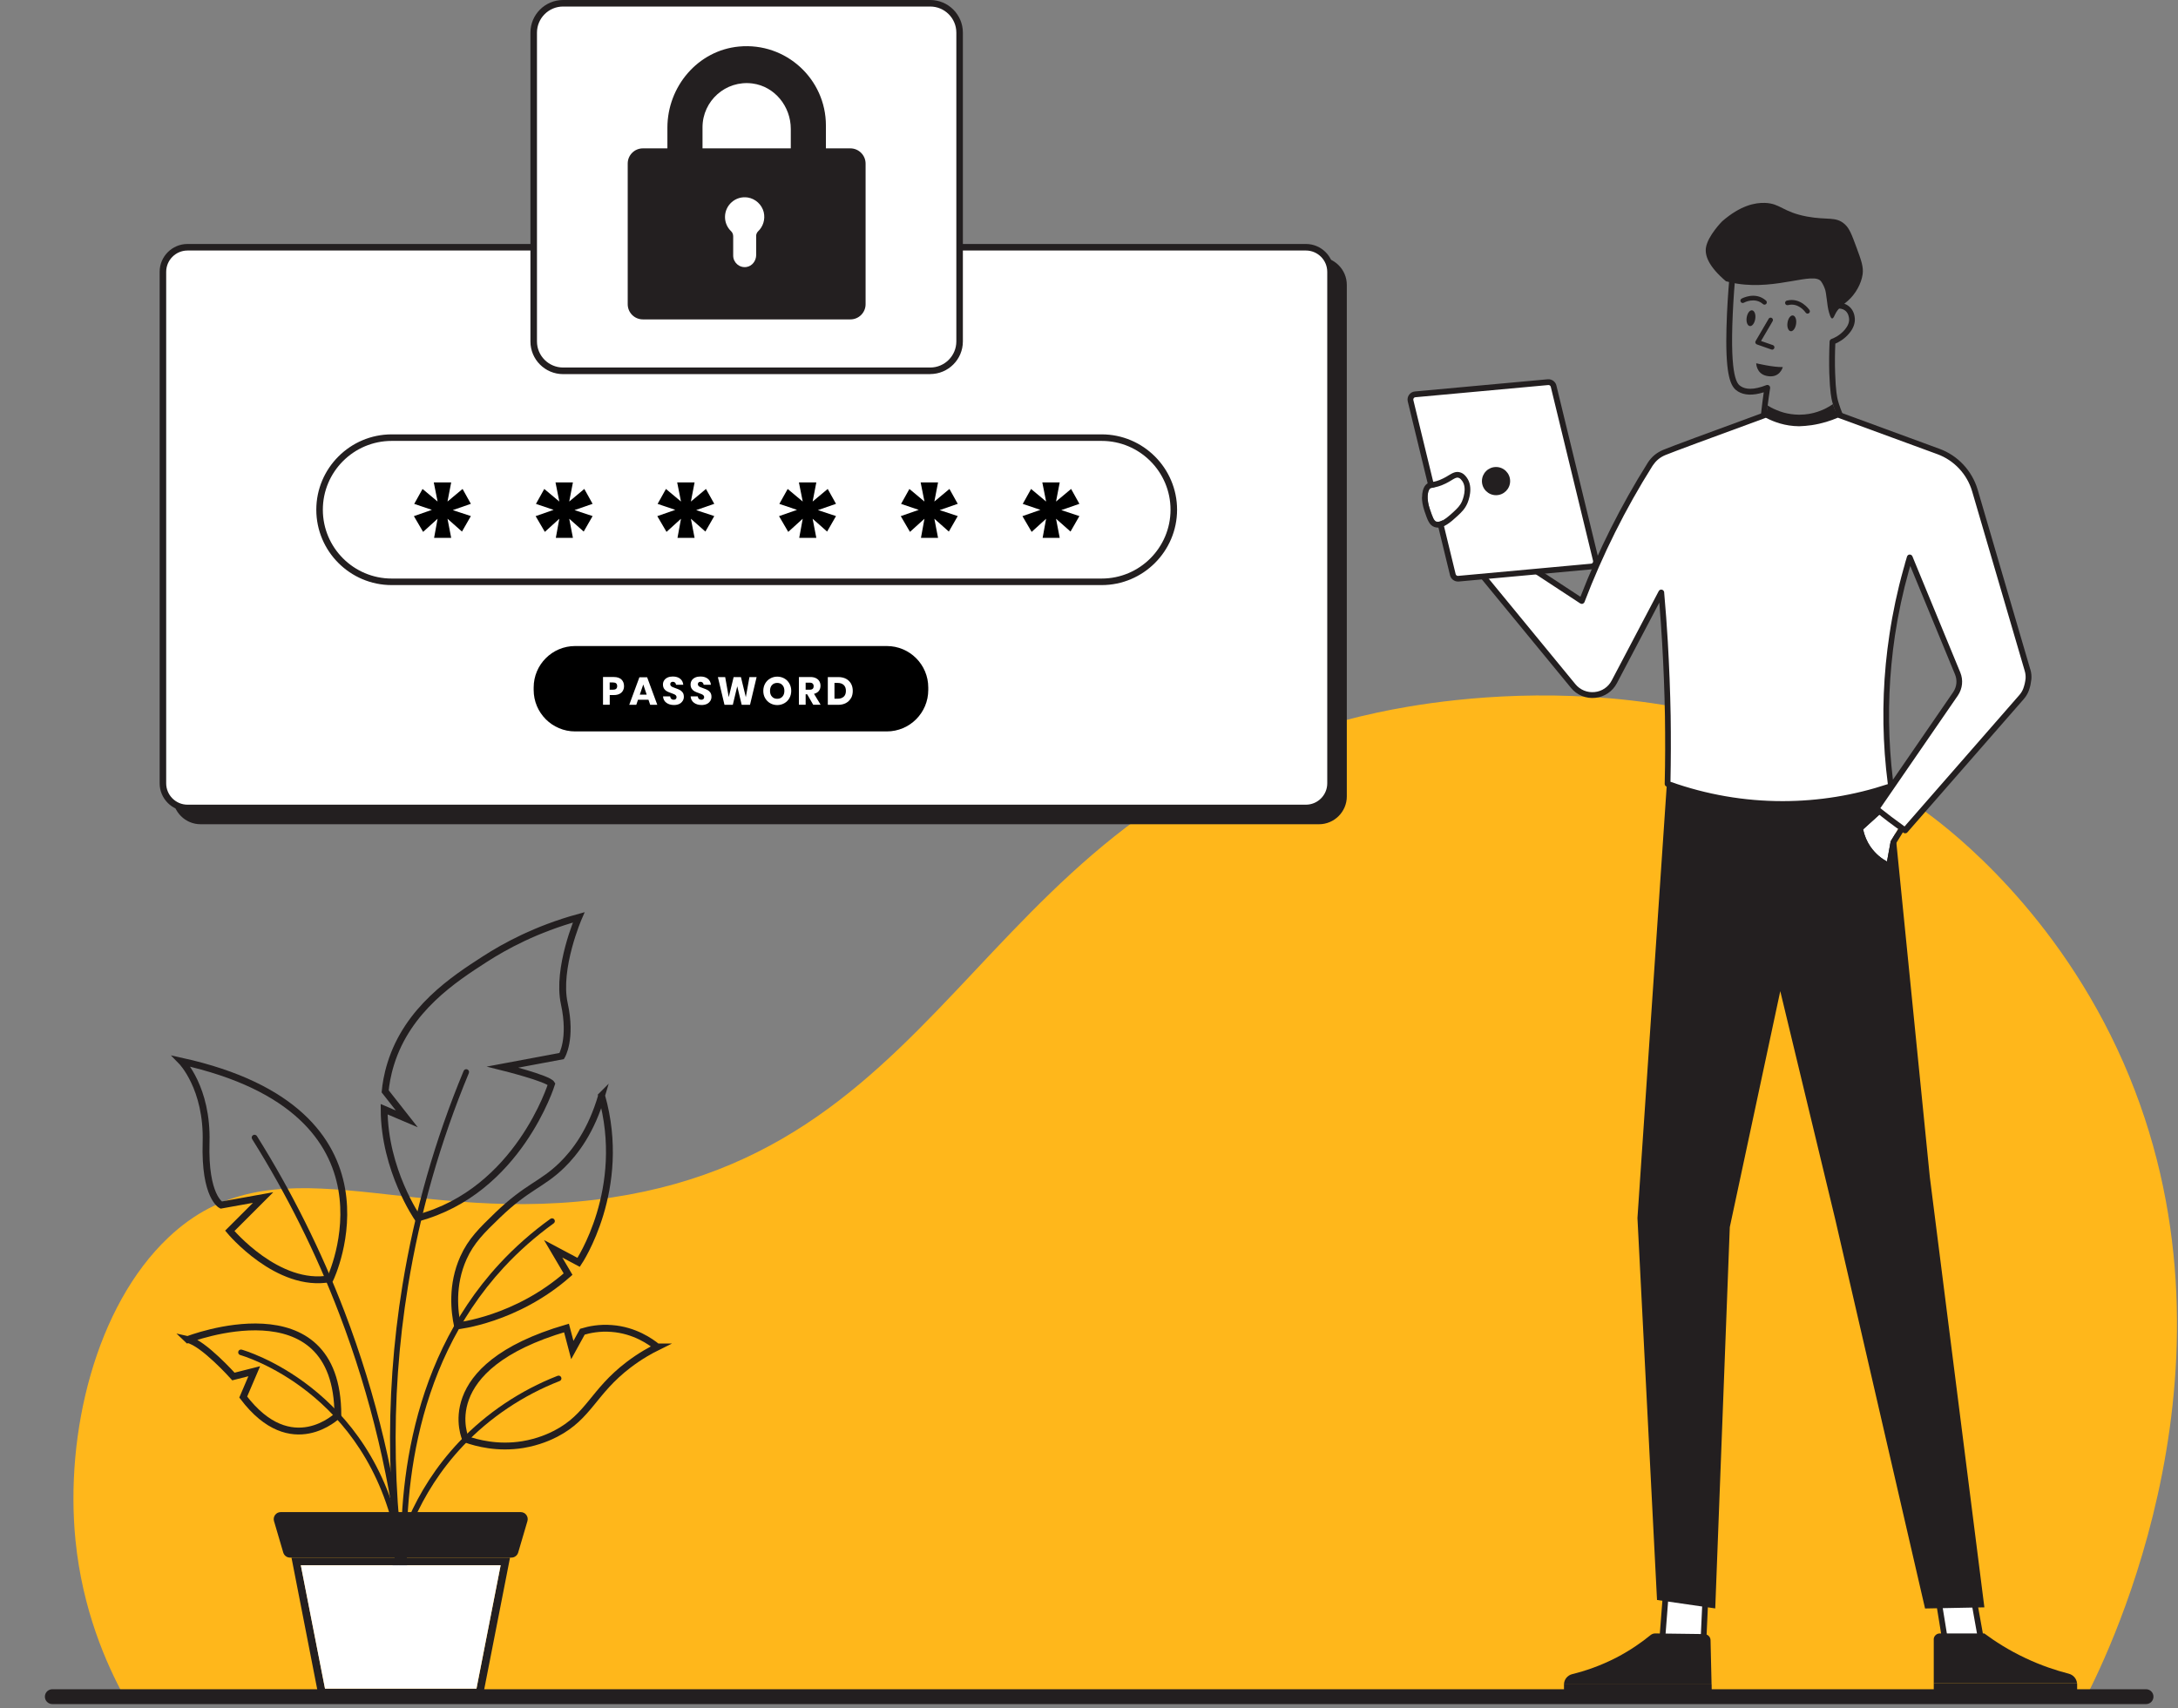 <svg xmlns="http://www.w3.org/2000/svg" width="464" height="364" viewBox="0 0 464 364" fill="none"><rect x="0" y="0" width="464" height="364" fill="#808080" stroke="none"/><g clip-path="url(#clip0_1902_1904)"><path d="M26.462 361.546C22.634 354.538 17.574 343.08 16.086 328.266C13.8 305.457 20.388 278.36 35.851 263.722C58.186 242.564 84.959 260.705 126.761 255.659C205.469 246.149 207.85 170.106 293.553 151.816C305.823 149.191 363.562 138.422 410.857 173.461C415.565 176.951 438.266 194.295 452.362 226.411C480.028 289.44 449.372 351.914 444.448 361.546C305.119 361.546 165.791 361.546 26.462 361.559V361.546Z" fill="#FFB71B"></path><path d="M140.032 287.029C138.703 287.686 136.44 288.898 133.914 290.825C126.322 296.607 125.534 301.805 118.394 305.513C117.241 306.112 114.744 307.28 111.357 307.835C106.013 308.696 101.589 307.513 99.195 306.667C99.195 306.667 92.099 291.351 120.686 282.985L121.927 287.686C122.643 286.387 123.358 285.072 124.074 283.773C125.534 283.335 127.695 282.882 130.294 283.087C135.229 283.452 138.645 285.919 140.017 287.029H140.032Z" stroke="#231F20" stroke-width="1.46" stroke-miterlimit="10"></path><path d="M128.177 233.459C125.972 241.037 122.526 245.549 119.708 248.294C115.445 252.455 112.408 252.791 106.028 258.923C102.626 262.208 100.363 264.413 98.728 268.048C96.129 273.844 96.815 279.495 97.457 282.532C97.457 282.532 109.941 281.262 121.022 271.508L117.84 266.106L123.271 268.997C123.271 268.997 133.827 253.375 128.162 233.474L128.177 233.459Z" stroke="#231F20" stroke-width="1.46" stroke-miterlimit="10"></path><path d="M88.975 259.551C110.452 253.827 117.504 230.978 117.504 230.978C116.818 229.81 107.094 227.386 107.094 227.386L119.665 225.035C119.665 225.035 121.87 221.444 120.22 213.866C118.57 206.317 123.286 195.484 123.286 195.484C114.219 197.981 107.532 201.645 103.283 204.39C96.742 208.61 86.858 215.005 83.237 226.714C82.492 229.109 82.185 231.168 82.054 232.555L86.668 238.424L81.835 236.365C81.864 249.316 88.975 259.551 88.975 259.551Z" stroke="#231F20" stroke-width="1.46" stroke-miterlimit="10"></path><path d="M70.359 272.473C70.359 272.473 87.398 236.877 38.647 226.131C38.647 226.131 44.239 231.81 43.903 243.432C43.553 255.054 47.115 256.792 47.115 256.792L56.051 255.186L48.955 262.281C48.955 262.281 59.175 274.59 70.359 272.473Z" stroke="#231F20" stroke-width="1.46" stroke-miterlimit="10"></path><path d="M40.005 285.452C40.005 285.452 71.951 273.013 71.98 301.571C71.98 301.571 62.125 311.31 51.817 297.702L54.167 292.198L49.729 293.322C49.729 293.322 43.334 286.168 39.99 285.438L40.005 285.452Z" stroke="#231F20" stroke-width="1.46" stroke-miterlimit="10"></path><path d="M85.149 329.151H85.178C85.499 329.093 85.718 328.772 85.66 328.45C79.294 295.439 51.772 287.671 51.495 287.598C51.173 287.511 50.837 287.7 50.764 288.022C50.677 288.343 50.867 288.664 51.188 288.752C51.451 288.825 78.272 296.417 84.492 328.669C84.55 328.976 84.842 329.195 85.163 329.151H85.149Z" fill="#231F20"></path><path d="M86.01 335.546C86.331 335.502 86.565 335.21 86.521 334.889C84.608 315.894 80.184 297.278 73.41 279.539C68.431 266.53 62.153 253.929 54.736 242.088C54.56 241.811 54.195 241.723 53.903 241.899C53.626 242.074 53.538 242.439 53.714 242.731C61.087 254.499 67.336 267.026 72.271 279.962C79.016 297.6 83.396 316.128 85.309 335.006C85.338 335.342 85.63 335.575 85.966 335.546H85.981H86.01Z" fill="#231F20"></path><path d="M87.983 348.658C87.983 348.658 88.012 348.658 88.026 348.658C88.348 348.585 88.567 348.278 88.494 347.942C83.471 323.341 82.931 298.461 86.931 274.006C89.457 258.514 93.823 243.272 99.882 228.671C100.014 228.364 99.868 228.014 99.561 227.883C99.254 227.751 98.904 227.897 98.772 228.204C92.669 242.877 88.289 258.222 85.749 273.801C81.734 298.403 82.274 323.428 87.326 348.176C87.384 348.483 87.676 348.687 87.997 348.643L87.983 348.658Z" fill="#231F20"></path><path d="M86.419 338.247C86.726 338.203 86.96 337.926 86.93 337.605C85.835 321.807 87.047 292.037 107.298 270.107C110.496 266.646 114.087 263.478 117.956 260.689C118.219 260.5 118.292 260.12 118.088 259.857C117.898 259.58 117.518 259.536 117.256 259.726C113.313 262.558 109.663 265.785 106.407 269.304C85.835 291.569 84.624 321.705 85.719 337.692C85.733 338.028 86.025 338.276 86.361 338.247C86.361 338.247 86.39 338.247 86.405 338.247H86.419Z" fill="#231F20"></path><path d="M83.441 338.656C83.69 338.627 83.909 338.423 83.952 338.16C85.252 330.159 88.858 318.449 98.713 308.039C104.364 302.068 111.445 297.322 119.227 294.286C119.534 294.169 119.694 293.818 119.563 293.512C119.446 293.205 119.096 293.059 118.789 293.176C110.861 296.271 103.619 301.133 97.837 307.222C87.778 317.851 84.084 329.809 82.77 337.97C82.711 338.291 82.945 338.613 83.266 338.656C83.325 338.656 83.383 338.656 83.441 338.656Z" fill="#231F20"></path><path d="M62.096 331.911L67.877 361.491H102.86L108.657 331.911H62.096ZM64.081 333.546H106.656L101.517 359.841H69.25L64.096 333.546H64.081Z" fill="#231F20"></path><path d="M64.081 333.546L69.235 359.842H101.502L106.656 333.546H64.081Z" fill="white"></path><path d="M61.76 331.911H108.963C109.62 331.911 110.204 331.473 110.394 330.831L112.365 324.129C112.642 323.18 111.927 322.216 110.934 322.216H59.803C58.81 322.216 58.095 323.18 58.372 324.129L60.343 330.831C60.533 331.473 61.117 331.911 61.774 331.911H61.76Z" fill="#231F20"></path><path d="M11.147 363.129H457.191C458.07 363.129 458.773 362.425 458.773 361.546C458.773 360.666 458.07 359.963 457.191 359.963H11.147C10.267 359.963 9.564 360.666 9.564 361.546C9.564 362.425 10.267 363.129 11.147 363.129Z" fill="#231F20"></path><path d="M286.923 60.702V169.713C286.923 172.987 284.244 175.639 280.998 175.639H42.736C39.462 175.639 36.81 172.974 36.81 169.713V60.702C36.81 57.428 39.476 54.776 42.736 54.776H280.998C284.258 54.776 286.923 57.441 286.923 60.702Z" fill="#231F20"></path><path d="M278.346 52.693H39.787C36.978 52.693 34.7 54.97 34.7 57.779V167.075C34.7 169.884 36.978 172.162 39.787 172.162H278.346C281.155 172.162 283.433 169.884 283.433 167.075V57.779C283.433 54.97 281.155 52.693 278.346 52.693Z" fill="white"></path><path d="M278.198 172.852H39.95C36.676 172.852 34.011 170.187 34.011 166.913V57.928C34.011 54.654 36.676 51.989 39.95 51.989H278.211C281.485 51.989 284.15 54.654 284.15 57.928V166.926C284.15 170.2 281.485 172.865 278.211 172.865L278.198 172.852ZM39.95 53.383C37.447 53.383 35.404 55.425 35.404 57.928V166.926C35.404 169.429 37.447 171.472 39.95 171.472H278.211C280.714 171.472 282.757 169.429 282.757 166.926V57.928C282.757 55.425 280.714 53.383 278.211 53.383H39.95Z" fill="#231F20"></path><path d="M198.352 0.69H119.78C116.417 0.69 113.692 3.415 113.692 6.777V72.931C113.692 76.293 116.417 79.019 119.78 79.019H198.352C201.715 79.019 204.44 76.293 204.44 72.931V6.777C204.44 3.415 201.715 0.69 198.352 0.69Z" fill="white"></path><path d="M198.178 79.723H119.957C116.114 79.723 113.003 76.598 113.003 72.769V6.954C113.003 3.112 116.128 0 119.957 0H198.178C202.02 0 205.131 3.125 205.131 6.954V72.755C205.131 76.598 202.006 79.709 198.178 79.709V79.723ZM119.957 1.393C116.886 1.393 114.396 3.896 114.396 6.954V72.755C114.396 75.826 116.899 78.316 119.957 78.316H198.178C201.248 78.316 203.738 75.813 203.738 72.755V6.954C203.738 3.883 201.235 1.393 198.178 1.393H119.957Z" fill="#231F20"></path><path d="M235.137 93.265H82.996C74.755 93.265 68.075 99.945 68.075 108.186V109.066C68.075 117.307 74.755 123.988 82.996 123.988H235.137C243.378 123.988 250.058 117.307 250.058 109.066V108.186C250.058 99.945 243.378 93.265 235.137 93.265Z" fill="white"></path><path d="M234.704 124.677H83.443C74.582 124.677 67.385 117.467 67.385 108.619C67.385 99.772 74.596 92.561 83.443 92.561H234.704C243.552 92.561 250.762 99.772 250.762 108.619C250.762 117.467 243.552 124.677 234.704 124.677ZM83.443 93.954C75.353 93.954 68.779 100.529 68.779 108.619C68.779 116.709 75.353 123.284 83.443 123.284H234.704C242.794 123.284 249.369 116.709 249.369 108.619C249.369 100.529 242.794 93.954 234.704 93.954H83.443Z" fill="#231F20"></path><path d="M188.923 137.665H122.526C117.647 137.665 113.692 141.62 113.692 146.499V147.026C113.692 151.905 117.647 155.86 122.526 155.86H188.923C193.802 155.86 197.757 151.905 197.757 147.026V146.499C197.757 141.62 193.802 137.665 188.923 137.665Z" fill="black"></path><path d="M181.158 31.616H175.95V26.719C175.95 16.883 167.481 8.983 157.443 9.916C148.69 10.728 142.183 18.426 142.183 27.206V31.616H136.961C135.176 31.616 133.728 33.063 133.728 34.849V64.828C133.728 66.614 135.176 68.061 136.961 68.061H181.172C182.958 68.061 184.405 66.614 184.405 64.828V34.863C184.405 33.077 182.944 31.616 181.158 31.616ZM161.096 50.353V54.33C161.096 55.547 160.271 56.684 159.067 56.887C157.538 57.144 156.199 55.953 156.199 54.465V50.38C156.199 49.974 156.063 49.568 155.766 49.284C154.954 48.513 154.453 47.431 154.453 46.24C154.453 43.697 156.713 41.681 159.31 42.087C160.934 42.344 162.313 43.602 162.706 45.212C163.071 46.795 162.543 48.31 161.502 49.297C161.218 49.568 161.082 49.96 161.082 50.353H161.096ZM168.482 31.616H149.664V27.124C149.664 21.524 154.575 17.046 160.311 17.79C165.046 18.412 168.469 22.674 168.469 27.463V31.629L168.482 31.616Z" fill="#231F20"></path><path d="M228.183 104.182L229.955 107.361L226.1 108.7L229.955 109.972L228.061 113.273L224.977 110.54L225.761 114.612H222.122L222.866 110.54L219.782 113.341L217.82 109.986L221.649 108.646L217.888 107.375L219.66 104.195L222.866 106.874L222.055 102.802H225.761L224.977 106.874L228.183 104.195V104.182Z" fill="black"></path><path d="M202.263 104.182L204.035 107.361L200.179 108.7L204.035 109.972L202.141 113.273L199.056 110.54L199.841 114.612H196.202L196.946 110.54L193.862 113.341L191.9 109.986L195.728 108.646L191.968 107.375L193.74 104.195L196.946 106.874L196.134 102.802H199.841L199.056 106.874L202.263 104.195V104.182Z" fill="black"></path><path d="M176.329 104.182L178.101 107.361L174.246 108.7L178.101 109.972L176.207 113.273L173.123 110.54L173.907 114.612H170.268L171.012 110.54L167.928 113.341L165.966 109.986L169.795 108.646L166.034 107.375L167.806 104.195L171.012 106.874L170.201 102.802H173.907L173.123 106.874L176.329 104.195V104.182Z" fill="black"></path><path d="M150.395 104.182L152.167 107.361L148.312 108.7L152.167 109.972L150.273 113.273L147.189 110.54L147.973 114.612H144.334L145.078 110.54L141.994 113.341L140.032 109.986L143.861 108.646L140.1 107.375L141.872 104.195L145.078 106.874L144.267 102.802H147.973L147.189 106.874L150.395 104.195V104.182Z" fill="black"></path><path d="M124.475 104.182L126.247 107.361L122.391 108.7L126.247 109.972L124.353 113.273L121.268 110.54L122.053 114.612H118.414L119.158 110.54L116.073 113.341L114.112 109.986L117.94 108.646L114.179 107.375L115.952 104.195L119.158 106.874L118.346 102.802H122.053L121.268 106.874L124.475 104.195V104.182Z" fill="black"></path><path d="M98.541 104.182L100.313 107.361L96.458 108.7L100.313 109.972L98.419 113.273L95.335 110.54L96.119 114.612H92.48L93.224 110.54L90.14 113.341L88.178 109.986L92.007 108.646L88.246 107.375L90.018 104.195L93.224 106.874L92.413 102.802H96.119L95.335 106.874L98.541 104.195V104.182Z" fill="black"></path><path d="M129.899 148.108V150.178H128.465V144.266H130.779C131.482 144.266 132.01 144.442 132.389 144.794C132.754 145.146 132.943 145.619 132.943 146.201C132.943 146.566 132.862 146.891 132.7 147.188C132.537 147.473 132.294 147.703 131.969 147.865C131.645 148.027 131.252 148.108 130.792 148.108H129.913H129.899ZM131.482 146.201C131.482 145.687 131.198 145.43 130.616 145.43H129.886V146.972H130.616C131.185 146.972 131.482 146.715 131.482 146.214V146.201Z" fill="white"></path><path d="M138.138 149.11H135.919L135.554 150.192H134.052L136.217 144.321H137.867L140.032 150.192H138.517L138.151 149.11H138.138ZM137.773 148.028L137.042 145.863L136.298 148.028H137.773Z" fill="white"></path><path d="M145.417 149.38C145.254 149.637 145.024 149.854 144.713 150.003C144.402 150.152 144.023 150.233 143.59 150.233C142.927 150.233 142.386 150.07 141.953 149.746C141.52 149.421 141.29 148.975 141.25 148.393H142.765C142.792 148.609 142.86 148.785 143.009 148.92C143.144 149.056 143.32 149.11 143.536 149.11C143.726 149.11 143.861 149.056 143.969 148.961C144.077 148.866 144.131 148.731 144.131 148.555C144.131 148.406 144.077 148.285 143.983 148.176C143.888 148.082 143.766 148.001 143.617 147.933C143.469 147.865 143.266 147.798 143.022 147.703C142.643 147.581 142.346 147.446 142.102 147.324C141.859 147.202 141.656 147.026 141.493 146.783C141.331 146.539 141.236 146.242 141.236 145.863C141.236 145.511 141.331 145.214 141.507 144.957C141.683 144.7 141.926 144.51 142.251 144.361C142.562 144.226 142.927 144.158 143.333 144.158C143.996 144.158 144.51 144.321 144.903 144.632C145.295 144.943 145.511 145.376 145.565 145.917H144.023C143.996 145.728 143.928 145.565 143.807 145.457C143.685 145.349 143.536 145.281 143.347 145.281C143.184 145.281 143.049 145.322 142.941 145.417C142.833 145.511 142.792 145.633 142.792 145.809C142.792 145.944 142.833 146.066 142.927 146.161C143.022 146.255 143.13 146.337 143.279 146.404C143.414 146.472 143.617 146.539 143.874 146.634C144.253 146.769 144.564 146.891 144.808 147.013C145.051 147.135 145.254 147.324 145.43 147.554C145.606 147.798 145.687 148.109 145.687 148.488C145.687 148.799 145.606 149.083 145.444 149.353L145.417 149.38Z" fill="white"></path><path d="M151.301 149.38C151.139 149.637 150.909 149.854 150.597 150.003C150.286 150.152 149.907 150.233 149.475 150.233C148.812 150.233 148.271 150.07 147.838 149.746C147.405 149.421 147.175 148.975 147.134 148.393H148.649C148.676 148.609 148.744 148.785 148.893 148.92C149.028 149.056 149.204 149.11 149.42 149.11C149.61 149.11 149.745 149.056 149.853 148.961C149.962 148.866 150.016 148.731 150.016 148.555C150.016 148.406 149.962 148.285 149.867 148.176C149.772 148.082 149.65 148.001 149.502 147.933C149.353 147.865 149.15 147.798 148.906 147.703C148.528 147.581 148.23 147.446 147.986 147.324C147.743 147.202 147.54 147.026 147.378 146.783C147.215 146.539 147.121 146.242 147.121 145.863C147.121 145.511 147.215 145.214 147.391 144.957C147.567 144.7 147.811 144.51 148.135 144.361C148.446 144.226 148.812 144.158 149.218 144.158C149.88 144.158 150.394 144.321 150.787 144.632C151.179 144.943 151.396 145.376 151.45 145.917H149.907C149.88 145.728 149.813 145.565 149.691 145.457C149.569 145.349 149.42 145.281 149.231 145.281C149.069 145.281 148.933 145.322 148.825 145.417C148.717 145.511 148.676 145.633 148.676 145.809C148.676 145.944 148.717 146.066 148.812 146.161C148.906 146.255 149.015 146.337 149.163 146.404C149.299 146.472 149.502 146.539 149.759 146.634C150.137 146.769 150.449 146.891 150.692 147.013C150.936 147.135 151.139 147.324 151.314 147.554C151.49 147.798 151.571 148.109 151.571 148.488C151.571 148.799 151.49 149.083 151.328 149.353L151.301 149.38Z" fill="white"></path><path d="M161.19 144.28L159.783 150.192H158.011L157.064 146.242L156.117 150.192H154.344L152.938 144.28H154.493L155.251 148.555L156.293 144.28H157.848L158.89 148.555L159.661 144.28H161.203H161.19Z" fill="white"></path><path d="M167.103 144.578C167.563 144.835 167.914 145.2 168.171 145.66C168.429 146.12 168.564 146.634 168.564 147.216C168.564 147.797 168.429 148.311 168.171 148.771C167.914 149.231 167.549 149.597 167.089 149.854C166.629 150.111 166.129 150.246 165.588 150.246C165.046 150.246 164.532 150.111 164.086 149.854C163.626 149.597 163.274 149.231 163.004 148.771C162.733 148.311 162.611 147.784 162.611 147.216C162.611 146.647 162.747 146.12 163.004 145.66C163.274 145.2 163.626 144.835 164.086 144.578C164.546 144.321 165.046 144.185 165.588 144.185C166.129 144.185 166.656 144.321 167.103 144.578ZM164.465 145.971C164.194 146.269 164.045 146.688 164.045 147.216C164.045 147.743 164.181 148.149 164.465 148.447C164.735 148.758 165.114 148.907 165.574 148.907C166.034 148.907 166.413 148.758 166.683 148.447C166.967 148.136 167.103 147.73 167.103 147.216C167.103 146.702 166.967 146.282 166.683 145.985C166.413 145.673 166.034 145.525 165.574 145.525C165.114 145.525 164.735 145.673 164.465 145.985V145.971Z" fill="white"></path><path d="M173.245 150.179L171.959 147.946H171.635V150.179H170.201V144.267H172.636C173.109 144.267 173.502 144.348 173.826 144.51C174.151 144.672 174.394 144.889 174.557 145.173C174.719 145.457 174.8 145.782 174.8 146.134C174.8 146.566 174.679 146.932 174.449 147.229C174.219 147.527 173.867 147.73 173.42 147.852L174.827 150.179H173.245ZM171.635 146.972H172.514C172.798 146.972 173.001 146.905 173.136 146.783C173.272 146.661 173.339 146.472 173.339 146.228C173.339 145.985 173.272 145.809 173.136 145.674C173.001 145.538 172.798 145.471 172.514 145.471H171.635V146.972Z" fill="white"></path><path d="M181.294 148.758C181.05 149.205 180.685 149.556 180.225 149.813C179.765 150.057 179.21 150.192 178.588 150.192H176.356V144.28H178.588C179.224 144.28 179.779 144.402 180.239 144.646C180.699 144.889 181.05 145.241 181.307 145.687C181.551 146.134 181.673 146.648 181.673 147.229C181.673 147.811 181.551 148.325 181.307 148.772L181.294 148.758ZM179.752 148.461C180.063 148.163 180.212 147.757 180.212 147.216C180.212 146.675 180.063 146.269 179.752 145.971C179.44 145.674 179.008 145.525 178.453 145.525H177.776V148.893H178.453C179.008 148.893 179.44 148.745 179.752 148.447V148.461Z" fill="white"></path><path d="M363.439 337.803L362.803 351.791L354.023 350.601L355.309 334.15L363.439 337.803Z" fill="white"></path><path d="M353.374 351.128L354.767 333.23L364.075 337.411L363.385 352.481L353.374 351.128ZM355.85 335.057L354.686 350.06L362.222 351.074L362.817 338.168L355.85 335.043V335.057Z" fill="#231F20"></path><path d="M420.475 340.645L422.031 349.33H414.347L412.615 338.629L420.475 340.645Z" fill="white"></path><path d="M411.857 337.803L421.003 340.144L422.761 349.938H413.833L411.857 337.803ZM419.934 341.131L413.359 339.454L414.861 348.707H421.287L419.934 341.131Z" fill="#231F20"></path><path d="M411.966 349.356V358.678H442.486C442.391 357.703 441.674 356.892 440.714 356.648C438.035 355.958 434.897 354.93 431.542 353.347C427.943 351.656 425.008 349.762 422.735 348.071H413.251C412.548 348.071 411.953 348.653 411.953 349.37L411.966 349.356Z" fill="#231F20"></path><path d="M333.19 358.935H364.63C364.549 355.796 364.495 352.671 364.413 349.532C364.413 348.802 363.805 348.22 363.074 348.207C359.597 348.166 356.107 348.112 352.617 348.071C352.265 348.071 351.927 348.193 351.656 348.409C349.762 349.952 347.354 351.656 344.391 353.199C340.915 354.998 337.654 356.08 334.949 356.743C333.92 357 333.203 357.893 333.19 358.935Z" fill="#231F20"></path><path d="M411.966 358.664V360.382H442.513V358.921C442.513 358.827 442.513 358.745 442.5 358.664H411.98H411.966Z" fill="#231F20"></path><path d="M333.19 358.935V360.396C343.688 360.517 354.172 360.639 364.67 360.761C364.67 360.152 364.643 359.543 364.63 358.935H333.19Z" fill="#231F20"></path><path d="M364.631 358.935C364.631 359.543 364.658 360.152 364.671 360.761V358.935H364.631Z" fill="#231F20"></path><path d="M422.748 342.498L411.127 250.802L402.483 164.437H355.282C353.131 196.148 350.994 227.845 348.843 259.555C350.236 286.68 351.616 313.817 353.01 340.942C357.149 341.537 361.275 342.132 365.415 342.741C366.443 315.657 367.485 288.574 368.513 261.503C372.098 244.742 375.683 227.966 379.268 211.205C383.178 227.425 387.087 243.632 390.984 259.853C397.356 287.491 403.727 315.116 410.113 342.755C414.334 342.673 418.541 342.592 422.762 342.511L422.748 342.498Z" fill="#231F20"></path><path d="M396.923 176.734C397.194 178.06 397.748 179.345 398.506 180.468C399.588 182.024 400.901 182.998 401.996 183.593L402.767 179.358C402.767 179.291 402.822 179.21 402.849 179.156L405.04 175.584L401.442 172.946L400.698 173.311L396.91 176.748L396.923 176.734Z" fill="white"></path><path d="M395.651 176.612C395.935 178.236 396.584 179.818 397.504 181.158C398.979 183.295 400.873 184.459 402.212 185.054C402.28 185.095 402.375 185.108 402.456 185.108C402.55 185.108 402.645 185.081 402.753 185.04C402.916 184.959 403.037 184.797 403.065 184.608L403.957 179.683L406.379 175.746C406.555 175.476 406.474 175.124 406.217 174.921L401.874 171.729C401.685 171.58 401.441 171.566 401.252 171.661L400.088 172.229C400.088 172.229 399.994 172.297 399.939 172.324L395.827 176.044C395.665 176.193 395.597 176.396 395.637 176.612H395.651ZM398.505 180.468C397.734 179.359 397.18 178.073 396.923 176.734L400.711 173.298L401.455 172.933L405.053 175.571L402.862 179.142C402.862 179.142 402.794 179.277 402.78 179.345L402.009 183.579C400.914 182.984 399.588 181.997 398.519 180.454L398.505 180.468Z" fill="#231F20"></path><path d="M308.487 88.543L309.407 88.137H308.487V88.543Z" fill="#FF94AF"></path><path d="M367.755 59.985C363.886 56.711 363.182 54.37 363.439 52.747C363.845 50.217 366.93 47.106 366.903 47.146C370.799 43.764 373.897 43.169 375.994 43.237C379.349 43.358 379.741 45.171 384.963 46.145C389.346 46.957 391.091 46.064 392.999 47.769C394 48.661 394.5 50.001 395.488 52.679C396.516 55.466 397.03 56.873 396.814 58.443C396.53 60.472 395.285 62.69 393.635 64.124C392.566 65.058 391.551 65.667 390.915 67.06C390.794 67.331 390.577 67.872 390.307 67.858C390.198 67.858 389.982 67.763 389.657 66.6C389.373 65.599 389.333 64.936 389.157 63.651C388.994 62.514 388.981 62.109 388.737 61.459C388.44 60.634 388.034 60.066 387.966 59.971C386.383 57.847 378.686 61.784 370.149 60.458C369.094 60.296 368.255 60.079 367.755 59.944V59.985Z" fill="#231F20"></path><path d="M382.636 69.035C382.501 69.969 381.973 70.659 381.473 70.577C380.972 70.496 380.661 69.684 380.81 68.764C380.945 67.831 381.473 67.141 381.973 67.222C382.474 67.303 382.785 68.115 382.636 69.035Z" fill="#231F20"></path><path d="M373.938 67.939C373.803 68.873 373.275 69.563 372.774 69.482C372.274 69.4 371.963 68.589 372.112 67.669C372.247 66.735 372.774 66.045 373.275 66.127C373.776 66.208 374.087 67.019 373.938 67.939Z" fill="#231F20"></path><path d="M374.141 77.409C374.141 77.409 377.726 78.275 379.809 78.221C379.809 78.221 379.173 80.751 376.305 80.088C374.141 79.587 374.141 77.395 374.141 77.395V77.409Z" fill="#231F20"></path><path d="M385.072 66.83C385.167 66.83 385.262 66.803 385.356 66.749C385.586 66.6 385.64 66.289 385.492 66.059C385.41 65.951 383.598 63.313 380.662 64.057C380.391 64.124 380.243 64.395 380.31 64.666C380.378 64.936 380.648 65.085 380.919 65.017C383.165 64.436 384.612 66.519 384.68 66.614C384.775 66.749 384.937 66.83 385.086 66.83H385.072Z" fill="#231F20"></path><path d="M375.899 64.922C376.034 64.922 376.17 64.868 376.278 64.76C376.454 64.557 376.44 64.246 376.237 64.057C373.965 62.041 371.151 63.57 371.029 63.637C370.785 63.773 370.704 64.07 370.84 64.314C370.975 64.557 371.272 64.638 371.516 64.503C371.611 64.449 373.843 63.258 375.588 64.801C375.683 64.882 375.804 64.922 375.913 64.922H375.899Z" fill="#231F20"></path><path d="M377.523 74.514C377.726 74.514 377.915 74.392 377.996 74.176C378.091 73.919 377.956 73.635 377.685 73.54L375.169 72.661C377.631 68.507 377.658 68.399 377.685 68.345C377.766 68.088 377.631 67.804 377.374 67.709C377.13 67.628 376.86 67.75 376.765 67.98C376.63 68.237 375.047 70.915 374.019 72.674C373.938 72.796 373.924 72.958 373.978 73.094C374.032 73.229 374.141 73.337 374.276 73.391L377.36 74.473C377.36 74.473 377.469 74.501 377.523 74.501V74.514Z" fill="#231F20"></path><path d="M395.325 95.483C394.351 92.872 393.526 90.748 392.971 89.287L392.62 88.394C392.579 88.299 392.552 88.205 392.511 88.124L392.295 87.555L392.119 87.109L392.051 86.92V86.892C391.808 86.243 391.673 85.81 391.524 85.242C391.389 84.687 391.077 83.402 390.956 79.479C390.888 77.423 390.902 75.326 390.996 73.229C391.686 72.931 392.931 72.282 393.973 71.01C394.825 69.996 395.231 68.9 395.149 67.831C395.068 66.708 394.581 65.761 393.783 65.18C392.796 64.435 391.646 64.476 390.929 64.598L389.4 58.077C389.332 57.806 389.116 57.631 388.845 57.604L379.078 56.914L369.337 56.061C369.013 56.034 368.715 56.278 368.674 56.616C368.336 59.958 368.079 63.394 367.917 66.803C367.822 69.035 367.768 70.97 367.768 72.634C367.768 81.035 368.972 82.604 370.23 83.402C371.597 84.254 373.45 84.322 375.75 83.592C375.574 84.782 375.425 85.959 375.29 87.123C375.263 87.325 375.236 87.542 375.222 87.758C375.168 88.124 375.141 88.475 375.1 88.827C374.803 91.709 374.627 94.631 374.532 97.526C374.532 97.796 374.708 98.04 374.952 98.121L386.194 101.923C386.194 101.923 386.329 101.963 386.383 101.963C386.505 101.963 386.627 101.923 386.721 101.855L395.082 96.227C395.312 96.065 395.406 95.781 395.312 95.51L395.325 95.483ZM386.302 100.637L375.777 97.079C375.844 94.55 376.007 92.006 376.25 89.476C376.318 88.719 376.399 87.961 376.48 87.217C376.48 87.082 376.521 86.947 376.534 86.811C376.697 85.486 376.886 84.092 377.103 82.726C377.143 82.509 377.049 82.279 376.886 82.158C376.71 82.022 376.48 81.982 376.277 82.076C374.965 82.591 373.829 82.847 372.868 82.847C372.084 82.847 371.421 82.672 370.893 82.334C370.176 81.887 368.499 80.832 369.148 66.83C369.297 63.637 369.527 60.445 369.838 57.306L378.997 58.118L388.304 58.767L389.873 65.477C389.914 65.653 390.036 65.788 390.185 65.869C390.347 65.951 390.523 65.964 390.685 65.91C390.753 65.91 392.065 65.423 393.053 66.153C393.743 66.668 393.891 67.479 393.932 67.926C394 68.656 393.675 69.454 393.039 70.226C391.889 71.592 390.469 72.147 390.185 72.228C389.955 72.309 389.792 72.539 389.779 72.782C389.67 75.028 389.657 77.301 389.711 79.52C389.846 83.578 390.171 84.958 390.32 85.54C390.401 85.891 390.496 86.189 390.59 86.5C390.78 87.082 391.037 87.718 391.47 88.841L391.821 89.747C392.349 91.113 393.107 93.075 394.013 95.469L386.302 100.651V100.637Z" fill="#231F20"></path><path d="M432.123 144.659C432.096 144.997 432.042 145.376 431.947 145.781C431.852 146.201 431.744 146.58 431.622 146.904C431.406 147.5 431.054 148.041 430.648 148.501C422.383 157.971 414.117 167.427 405.851 176.897C404.796 176.166 403.713 175.382 402.618 174.556C401.63 173.799 400.67 173.055 399.763 172.324L416.592 147.838C417.458 146.566 417.648 144.956 417.052 143.522C413.711 135.459 410.41 127.396 407.082 119.334C407.001 119.144 406.92 118.955 406.839 118.765C406.771 119.022 406.676 119.279 406.609 119.536C406.568 119.672 406.527 119.807 406.487 119.942C406.446 120.078 406.419 120.199 406.379 120.335C406.27 120.713 406.176 121.065 406.067 121.43C406.067 121.43 406.067 121.439 406.067 121.457C404.931 125.516 403.876 130.143 403.091 135.311C402.794 137.286 402.536 139.355 402.334 141.479C401.36 151.693 401.901 160.568 402.821 167.481C397.572 169.267 389.63 171.296 379.836 171.309C369.162 171.309 360.626 168.969 355.214 166.994C355.309 162.313 355.336 157.483 355.268 152.519C355.174 147.107 354.957 141.831 354.66 136.745C354.457 133.2 354.2 129.737 353.888 126.368C353.888 126.314 353.888 126.274 353.888 126.233C350.561 132.578 347.233 138.923 343.891 145.281C342.132 148.622 337.519 149.096 335.125 146.174C326.237 135.365 317.362 124.569 308.487 113.76C309.921 112.163 309.529 112.596 310.949 111C319.621 116.695 328.279 122.391 336.965 128.073C340.996 117.521 345.88 107.889 351.44 99.068C351.494 98.987 351.535 98.892 351.602 98.811C351.805 98.486 352.211 97.959 352.82 97.431C353.523 96.849 354.254 96.525 354.565 96.389C355.891 95.835 363.927 92.845 375.06 88.773C375.372 88.665 375.683 88.556 376.007 88.435C377.333 88.408 378.645 88.381 379.971 88.367C380.932 88.638 382.055 88.814 383.259 88.827H383.34C384.787 88.827 386.086 88.584 387.195 88.218C388.467 88.191 389.725 88.164 390.997 88.151C391.321 88.272 391.66 88.394 391.984 88.516C398.979 91.086 405.973 93.643 412.94 96.213C416.701 97.58 419.582 100.664 420.719 104.506L431.934 142.805C432.11 143.4 432.177 144.036 432.123 144.659Z" fill="white"></path><path d="M432.529 142.629L421.314 104.317C420.123 100.313 417.093 97.052 413.17 95.632L392.58 88.07L391.213 87.569C391.213 87.569 391.064 87.528 390.997 87.528L388.792 87.582C388.318 87.799 387.777 88.029 387.209 88.218C386.1 88.584 384.787 88.827 383.353 88.827H383.272C382.068 88.827 380.945 88.638 379.985 88.367C379.403 88.191 378.862 88.002 378.375 87.785L376.021 87.84C375.953 87.84 375.886 87.84 375.831 87.88C375.52 87.988 375.223 88.097 374.925 88.205C363.927 92.223 355.742 95.266 354.362 95.848C353.659 96.146 353.009 96.525 352.454 96.985C351.94 97.418 351.494 97.932 351.115 98.486L351.007 98.662C345.366 107.645 340.563 117.21 336.694 127.166L311.315 110.513C311.071 110.351 310.733 110.405 310.53 110.621L308.054 113.368C307.865 113.597 307.851 113.936 308.054 114.166L334.692 146.593C335.95 148.122 337.871 148.907 339.846 148.704C341.808 148.514 343.539 147.337 344.459 145.592L353.496 128.411C353.726 131.211 353.929 134.039 354.091 136.826C354.403 142.061 354.605 147.364 354.7 152.586C354.768 157.335 354.768 162.191 354.646 167.035C354.646 167.305 354.808 167.535 355.052 167.616C363.007 170.498 371.313 171.972 379.768 171.972H379.876C387.276 171.972 394.622 170.809 401.684 168.577L399.317 172.027C399.127 172.297 399.181 172.649 399.425 172.852C400.345 173.596 401.292 174.353 402.293 175.111C403.389 175.936 404.485 176.734 405.54 177.465C405.634 177.533 405.756 177.573 405.878 177.573C406.054 177.573 406.216 177.505 406.338 177.37L431.135 148.974C431.609 148.433 431.974 147.824 432.218 147.175C432.353 146.796 432.475 146.377 432.569 145.971C432.651 145.538 432.718 145.146 432.759 144.767C432.827 144.077 432.759 143.387 432.556 142.683L432.529 142.629ZM390.902 88.759L391.349 88.935L412.737 96.782C416.295 98.081 419.055 101.03 420.137 104.682L431.352 142.981C431.514 143.536 431.568 144.077 431.528 144.605C431.487 144.929 431.447 145.281 431.352 145.66C431.257 146.039 431.163 146.39 431.041 146.715C430.851 147.215 430.567 147.689 430.188 148.122L405.743 176.112C404.836 175.463 403.916 174.786 402.983 174.083C402.158 173.461 401.359 172.825 400.588 172.216L417.107 148.203C418.094 146.742 418.284 144.916 417.621 143.306C414.279 135.243 410.978 127.18 407.65 119.117L407.42 118.549C407.312 118.305 407.068 118.157 406.825 118.17C406.568 118.17 406.351 118.359 406.27 118.603L405.81 120.145C405.81 120.145 405.81 120.186 405.81 120.213C405.702 120.578 405.607 120.93 405.499 121.295C404.228 125.841 403.226 130.535 402.523 135.243C402.212 137.286 401.955 139.369 401.752 141.452C400.94 149.948 401.075 158.566 402.185 167.089C394.961 169.483 387.452 170.701 379.863 170.714H379.755C371.597 170.714 363.561 169.321 355.877 166.588C355.972 161.88 355.985 157.159 355.918 152.546C355.823 147.297 355.607 141.98 355.309 136.731C355.106 133.281 354.849 129.791 354.538 126.328V126.206C354.497 125.935 354.308 125.705 354.037 125.651C353.78 125.584 353.51 125.719 353.374 125.962L343.363 144.997C342.646 146.39 341.28 147.324 339.711 147.473C338.128 147.635 336.613 146.999 335.612 145.781L309.326 113.773L311.098 111.812L336.653 128.587C336.816 128.682 337.005 128.709 337.181 128.655C337.357 128.587 337.492 128.465 337.56 128.289C341.442 118.129 346.299 108.416 351.981 99.379L352.143 99.136C352.454 98.676 352.82 98.256 353.239 97.905C353.699 97.512 354.227 97.201 354.822 96.958C356.202 96.389 364.549 93.278 375.75 89.192C375.886 89.138 376.007 89.098 376.143 89.043L390.929 88.759H390.902ZM416.105 147.486L403.267 166.155C402.279 157.971 402.171 149.691 402.956 141.547C403.145 139.491 403.402 137.421 403.7 135.405C404.403 130.751 405.405 126.098 406.663 121.62C406.757 121.268 406.852 120.93 406.96 120.592C410.139 128.316 413.332 136.028 416.511 143.752C417.012 144.983 416.863 146.377 416.105 147.486Z" fill="#231F20"></path><path d="M391.538 89.003C390.063 89.639 388.197 90.261 385.951 90.599C385.017 90.734 384.138 90.802 383.326 90.829H383.232C380.296 90.802 377.901 89.909 376.251 89.043C376.319 88.286 376.4 87.528 376.481 86.784C376.481 86.649 376.522 86.514 376.535 86.378C377.009 86.689 377.617 87.028 378.348 87.325C378.835 87.542 379.376 87.745 379.958 87.907C380.918 88.178 382.041 88.353 383.245 88.367H383.326C384.774 88.367 386.073 88.124 387.182 87.758C387.967 87.501 388.589 87.204 388.765 87.122C389.455 86.784 390.023 86.433 390.469 86.121C390.821 87.082 391.173 88.029 391.525 88.989L391.538 89.003Z" fill="#231F20"></path><path d="M330.971 82.28L339.981 119.361C340.143 120.024 339.684 120.66 339.007 120.727L310.692 123.325C310.151 123.379 309.651 123.014 309.515 122.486L300.505 85.405C300.343 84.742 300.803 84.106 301.479 84.038L329.794 81.441C330.335 81.387 330.836 81.752 330.971 82.28Z" fill="white"></path><path d="M308.921 122.621L299.911 85.54C299.789 85.053 299.897 84.539 300.181 84.133C300.465 83.727 300.925 83.47 301.426 83.416L329.741 80.819C330.58 80.751 331.364 81.306 331.567 82.117L340.577 119.199C340.699 119.686 340.591 120.2 340.306 120.605C340.022 121.011 339.562 121.268 339.062 121.322L310.747 123.92C310.747 123.92 310.639 123.92 310.598 123.92C309.813 123.92 309.11 123.379 308.921 122.608V122.621ZM330.377 82.428C330.323 82.198 330.093 82.023 329.849 82.05L301.534 84.647C301.331 84.661 301.223 84.782 301.182 84.85C301.128 84.918 301.061 85.067 301.101 85.256L310.111 122.337C310.165 122.567 310.395 122.743 310.639 122.716L338.954 120.118C339.157 120.105 339.265 119.983 339.305 119.916C339.346 119.848 339.427 119.699 339.386 119.51L330.377 82.428Z" fill="#231F20"></path><path d="M318.714 105.521C320.373 105.521 321.718 104.177 321.718 102.518C321.718 100.86 320.373 99.515 318.714 99.515C317.056 99.515 315.711 100.86 315.711 102.518C315.711 104.177 317.056 105.521 318.714 105.521Z" fill="#231F20"></path><path d="M304.632 108.538C305.214 110.243 305.471 110.946 305.985 111.136C306.702 111.393 307.825 110.757 309.678 109.025C310.463 108.295 311.031 107.753 311.45 106.806C311.572 106.522 312.627 103.993 311.477 102.437C311.302 102.207 311.072 101.882 310.706 101.787C310.639 101.76 310.558 101.747 310.49 101.747C310.179 101.747 309.813 101.936 309.205 102.315C308.867 102.518 308.474 102.761 308.001 102.991C306.756 103.614 305.877 103.776 305.295 103.884C304.984 103.952 304.74 103.979 304.659 104.047C304.659 104.047 304.578 104.128 304.497 104.236C304.186 104.682 303.807 106.171 304.619 108.511L304.632 108.538Z" fill="white"></path><path d="M302.927 105.927C302.927 106.766 303.09 107.78 303.482 108.944C304.131 110.851 304.497 111.907 305.579 112.299C305.836 112.38 306.093 112.434 306.35 112.434C307.567 112.434 308.893 111.46 310.517 109.931C311.342 109.16 312.059 108.484 312.573 107.334C312.83 106.766 313.993 103.817 312.465 101.747C312.235 101.436 311.815 100.867 311.044 100.651C310.138 100.38 309.407 100.813 308.582 101.314C308.271 101.503 307.906 101.733 307.473 101.936C306.391 102.491 305.633 102.626 305.105 102.721C304.645 102.802 304.253 102.883 303.901 103.167C303.834 103.221 303.685 103.37 303.522 103.6C303.211 104.074 302.954 104.885 302.954 105.954L302.927 105.927ZM304.51 104.263C304.578 104.155 304.672 104.074 304.672 104.074C304.754 104.006 304.984 103.979 305.308 103.911C305.876 103.803 306.769 103.641 308.014 103.018C308.474 102.788 308.866 102.558 309.218 102.342C309.827 101.963 310.178 101.774 310.503 101.774C310.571 101.774 310.652 101.774 310.72 101.814C311.085 101.909 311.315 102.234 311.491 102.464C312.641 104.019 311.585 106.549 311.464 106.833C311.044 107.78 310.476 108.308 309.691 109.052C307.838 110.784 306.715 111.419 305.998 111.162C305.484 110.973 305.227 110.27 304.645 108.565C303.834 106.225 304.199 104.736 304.524 104.29L304.51 104.263Z" fill="#231F20"></path></g><defs><clipPath id="clip0_1902_1904"><rect width="463.793" height="363.128" fill="white"></rect></clipPath></defs></svg>